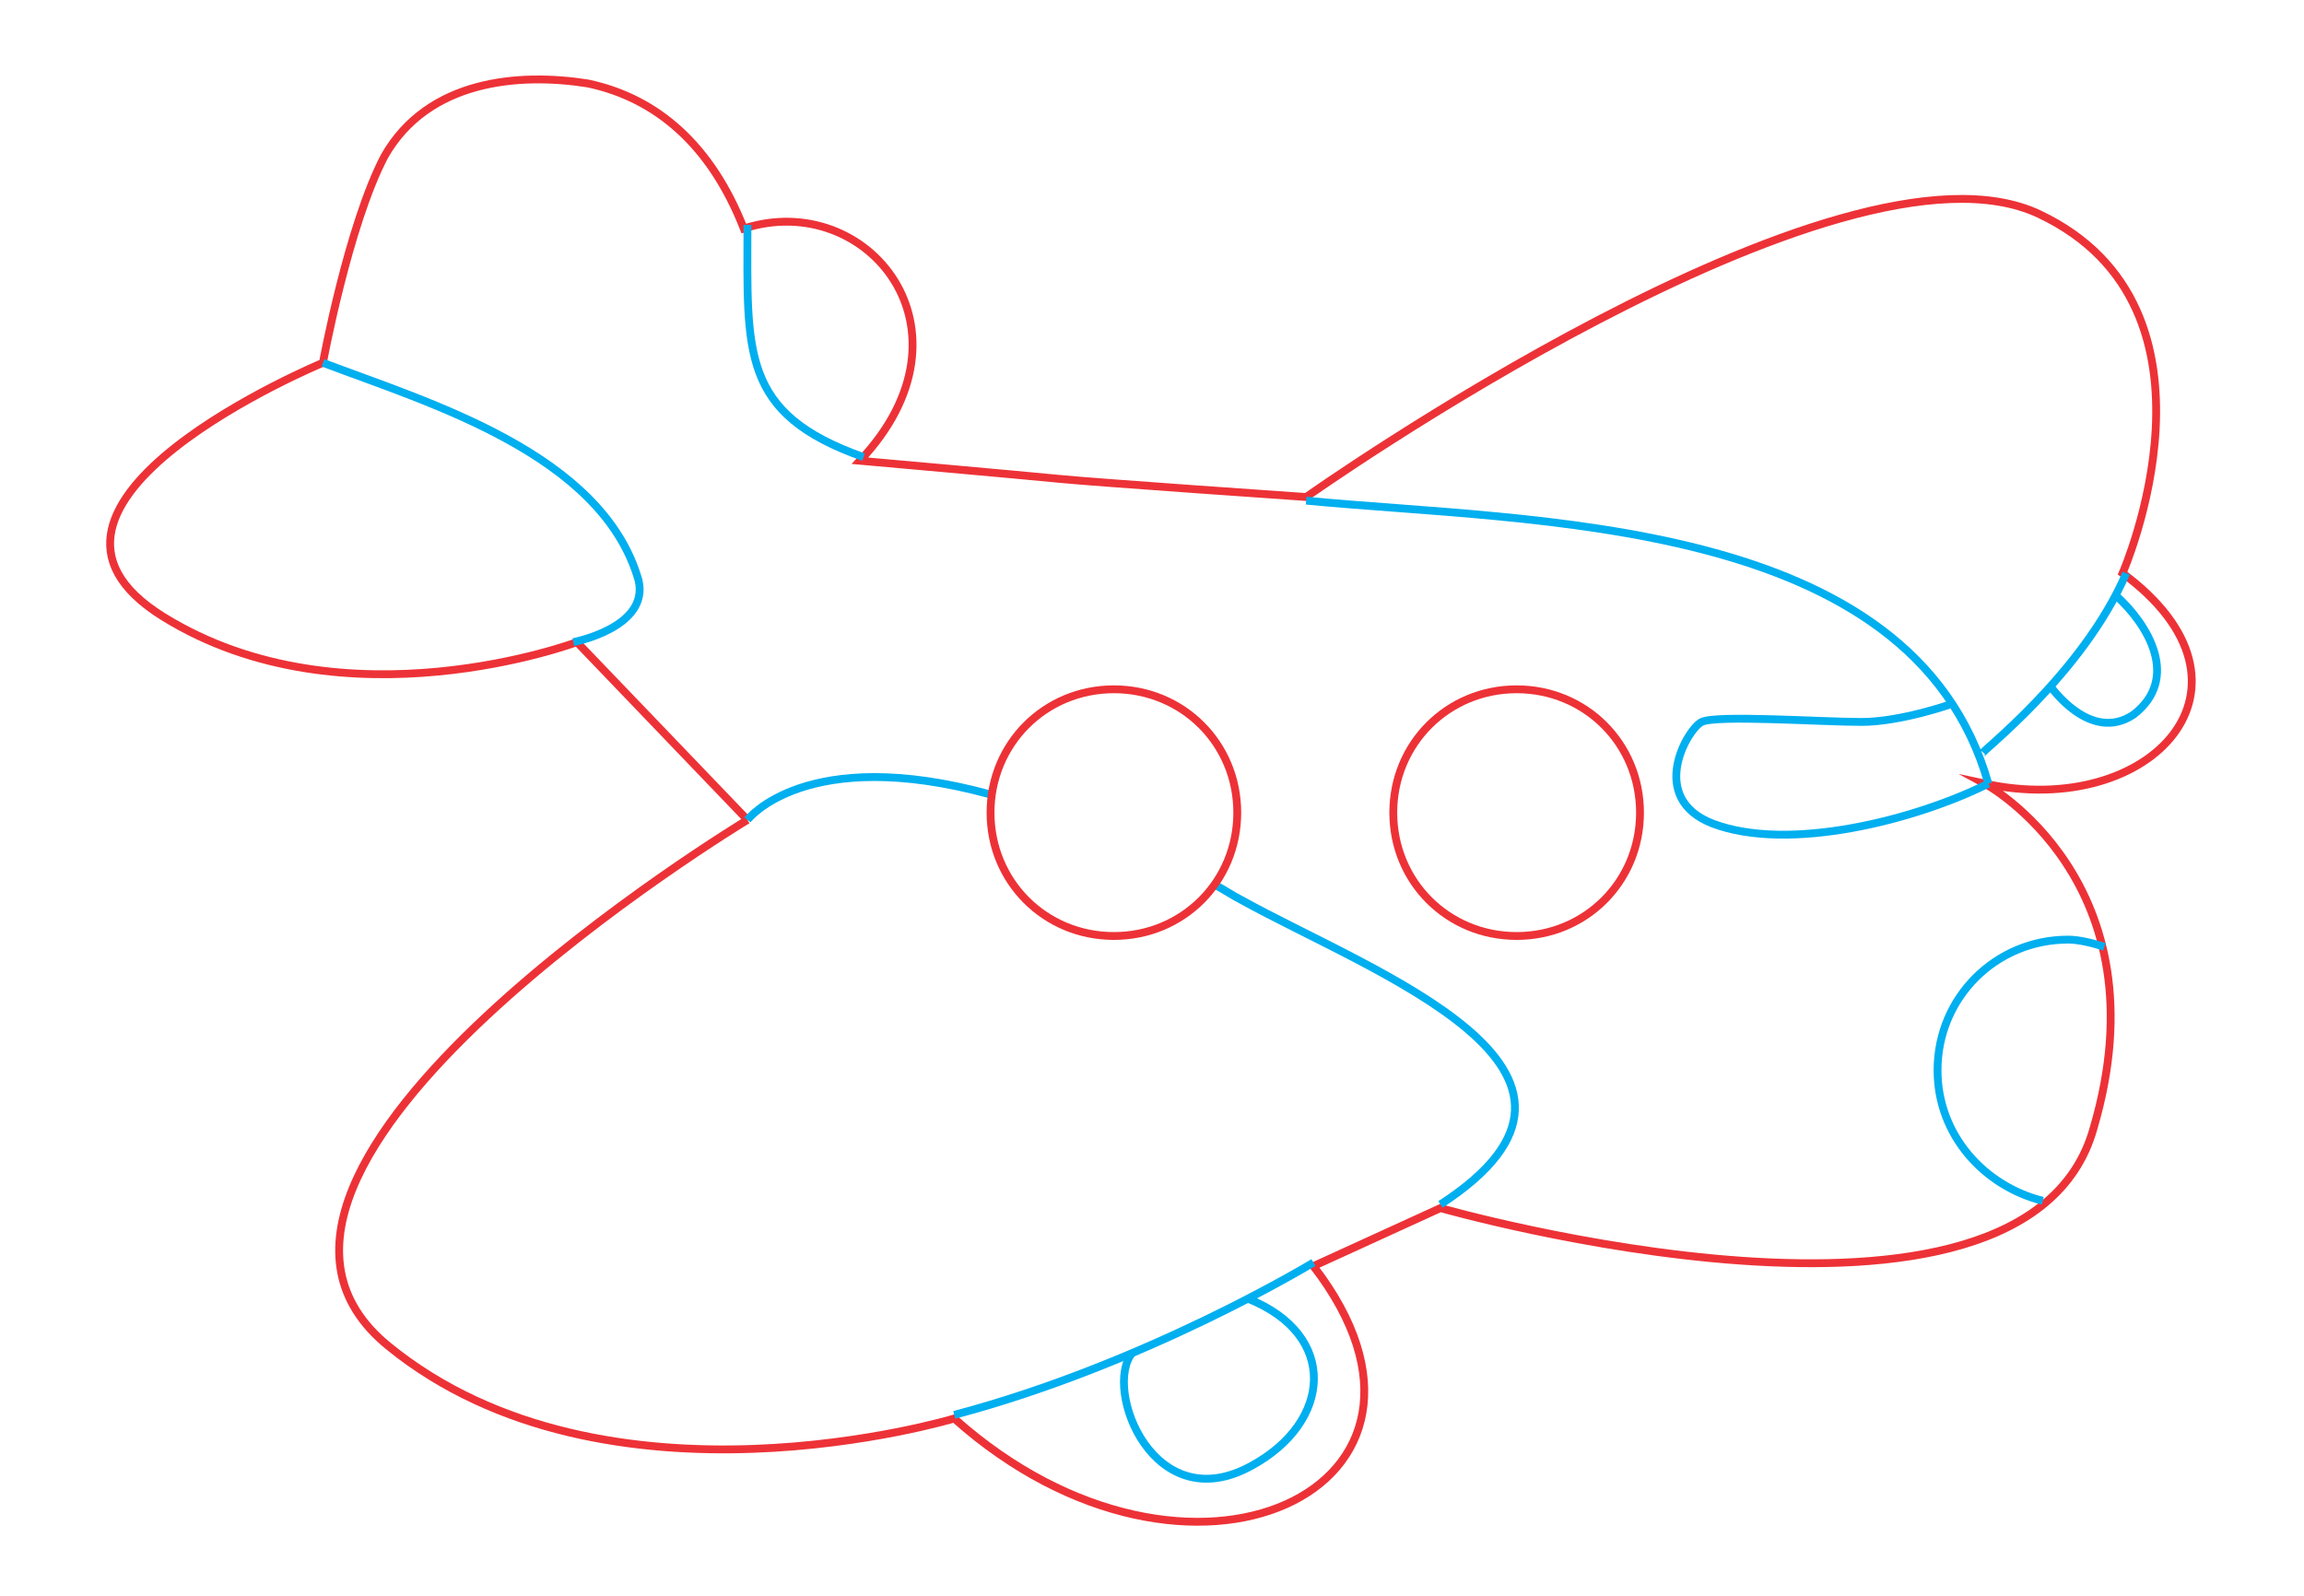 <?xml version="1.0" encoding="utf-8"?>
<!-- Generator: Adobe Illustrator 28.1.0, SVG Export Plug-In . SVG Version: 6.00 Build 0)  -->
<svg version="1.1" id="Livello_1" xmlns="http://www.w3.org/2000/svg" xmlns:xlink="http://www.w3.org/1999/xlink" x="0px" y="0px"
	 viewBox="0 0 63.5 44" style="enable-background:new 0 0 63.5 44;" xml:space="preserve">
<style type="text/css">
	.st0{fill:none;stroke:#ED3237;stroke-width:0.216;stroke-miterlimit:10;}
	.st1{fill:none;stroke:#00AFEF;stroke-width:0.216;stroke-miterlimit:10;}
</style>
<g id="_2091022009824">
	<path class="st0" d="M20.6,22.6c0,0-15.9,9.6-9.9,14.5s15.6,2,15.6,2c6.5,5.8,14.6,1.9,9.9-4.2l3.5-1.6c0,0,16.1,4.6,18-2.2
		c2-6.8-3-9.5-3-9.5c4.6,1,8-2.7,3.8-5.8c0,0,3.2-7.3-2.3-9.9S36,13.7,36,13.7s-5.8-0.4-6.8-0.5s-5.5-0.5-5.5-0.5
		c3.4-3.6,0.2-7.5-3.2-6.4c-0.9-2.3-2.4-3.6-4.3-4c-1.9-0.3-4.4-0.1-5.6,2C9.6,6.2,8.9,10,8.9,10s-9.4,3.9-4.4,7
		c5,3.1,11.4,0.7,11.4,0.7L20.6,22.6"/>
	<path class="st1" d="M20.6,22.6c0,0,1.6-2.1,6.7-0.7 M33.5,24.4c0.2,0.1,0.5,0.3,0.7,0.4c3.6,2,11.2,4.7,5.5,8.4"/>
	<path class="st1" d="M26.3,39c5.3-1.4,9.9-4.2,9.9-4.2"/>
	<path class="st1" d="M15.8,17.7c0,0,2.1-0.4,1.8-1.7c-1-3.5-5.8-4.9-8.7-6"/>
	<path class="st1" d="M20.6,6.2c0,3.5-0.2,5.2,3.2,6.4"/>
	<path class="st1" d="M58,26.1c-0.3-0.1-0.7-0.2-1-0.2c-2,0-3.6,1.6-3.6,3.6c0,1.8,1.3,3.2,2.9,3.6"/>
	<path class="st1" d="M54.8,21.6c-2.1-7.4-12.6-7.2-18.8-7.8"/>
	<path class="st1" d="M53.8,19.4c0,0-1.4,0.5-2.5,0.5c-1.1,0-4-0.2-4.4,0s-1.5,2.1,0.3,2.8c2.1,0.8,5.6-0.1,7.6-1.1"/>
	<path class="st1" d="M31.2,37.3c-0.8,1,0.6,4.6,3.3,3.1c2.2-1.2,2.4-3.6-0.1-4.6"/>
	<path class="st1" d="M54.6,20.8c-0.1,0,2.8-2.2,4-5"/>
	<path class="st1" d="M56.5,18.9c0,0,1.1,1.6,2.3,0.8c1.3-1,0.4-2.5-0.5-3.3"/>
	<path class="st0" d="M30.7,19c1.9,0,3.4,1.5,3.4,3.4c0,1.9-1.5,3.4-3.4,3.4c-1.9,0-3.4-1.5-3.4-3.4C27.3,20.5,28.8,19,30.7,19z"/>
	<path class="st0" d="M41.8,19c1.9,0,3.4,1.5,3.4,3.4c0,1.9-1.5,3.4-3.4,3.4s-3.4-1.5-3.4-3.4S39.9,19,41.8,19z"/>
</g>
</svg>
